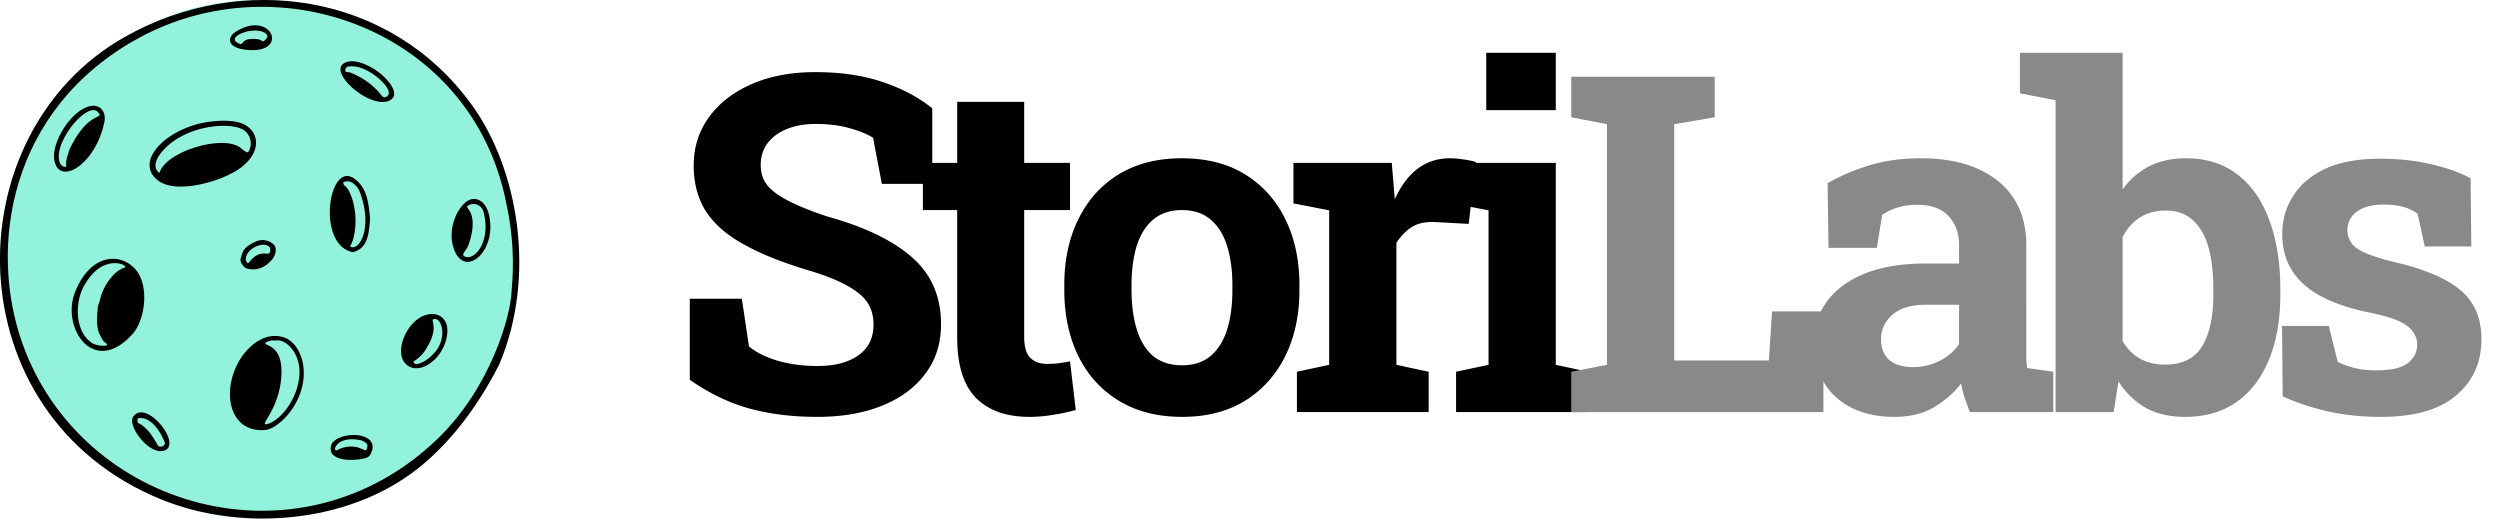 <svg xmlns="http://www.w3.org/2000/svg" width="270" height="56" fill="none"><circle cx="28.001" cy="28" r="28" fill="#92F2DB"></circle><path fill="#000" d="M51.004 11.397C42.188-.862 26.021-3.05 13.53 3.96-5.097 14.412-5.137 44.773 17.443 53.948c8.421 3.421 20.018 2.744 27.741-3.39 4.204-3.34 7.05-7.883 8.717-11.16 4.088-9.589 2.047-21.129-2.897-28.001ZM55.25 31.44c-.065 2.518-2.19 10.409-8.083 16.041C32.317 61.673 8.805 55.035 2.42 37.09-1.294 26.649 1.017 11.764 14.93 4.135c15.354-8.42 36.146-.716 39.756 17.852.684 3.102.875 6.292.565 9.453Z"></path><path fill="#000" d="M30.732 36.466c-1.916-.69-3.746.685-4.748 2.256-2.092 3.279-1.373 7.962 2.55 7.725 1.138 0 3.351-1.858 4.055-4.516.688-2.596-.348-4.922-1.857-5.465Zm1.599 4.105c-.229 2.783-2.266 4.993-3.537 5.243-.824.161 1.23-1.456 1.564-4.842.402-4.115-2.159-3.516-1.634-3.993.316-.182.684-.25 1.044-.194 1.094-.237 2.761 1.374 2.563 3.786ZM14.604 29.057C12.921 27.2 9.71 27.448 8.09 31.59c-1.483 3.792 1.994 9.128 6.192 4.522 1.446-1.586 1.86-5.356.322-7.055Zm-1.127-.163a3.04 3.04 0 0 0-1.326.915 5.813 5.813 0 0 0-1.371 2.643c-.034.243-.195.453-.212.703-.047.591-.237 2.124.182 2.913.194.366.319.786.718 1.008.145.081.11.251 0 .248a2.66 2.66 0 0 1-1.424-.217c-2.095-1.241-2.011-4.838-.72-6.631 1.905-3.101 4.58-1.847 4.153-1.582Zm13.088-15.35c-1.304-.826-4.273-.51-5.883.05-3.84 1.338-5.85 4.285-3.554 5.944 1.955 1.414 6.625.113 8.641-1.262 2.34-1.597 2.37-3.733.796-4.732Zm-9.113 4.631c-.26.403-.164.634-.412.356-.47-.528-.245-1.33.475-2.173 2.464-2.888 7.437-3.253 8.839-2.289a1.73 1.73 0 0 1 .453 2.35c-.102.152-.57-.24-.81-.435-1.701-1.387-7.19.078-8.545 2.191Zm20.671 9.057c1.609-.41 1.724-1.995 1.844-3.646-.17-1.703-.31-3.32-1.727-4.31-2.78-1.942-4.09 7.238-.117 7.956Zm-.88-7.601c.629-.262 1.385.483 1.603 1.061 1.392 3.69.12 6.15-.823 6.01-.174-.027-.22-.091-.137-.247.622-1.165.812-3.84-.22-5.884-.235-.465-.61-.512-.589-.823-.001-.116.097-.089.166-.117Zm-25.939-6.616c.116-1.23-.735-1.782-1.665-1.534-2.007.533-3.993 3.802-3.79 5.631.349 3.155 4.545.757 5.455-4.096ZM7.27 16.892a2.636 2.636 0 0 0-.113 1.029c-.04.23-.526.064-.686-.334-.855-2.113 2.985-6.724 4.099-5.484.786.875-.943-.3-3.014 3.924-.097.196-.207.664-.286.865Zm36.873 18.583c-.916 1.328-1.272 3.293-.03 4.062 1.495.925 4.008-1.021 4.198-3.625.173-2.365-2.553-2.779-4.168-.437Zm2.88 2.498c-1.056 1.255-2.002 1.385-2.146 1.334-.288-.102-.24-.285-.065-.366a3.893 3.893 0 0 0 1.333-1.479c1.38-2.28.137-2.99.786-3.014.87-.032 1.303 2.094.092 3.526Zm3.931-16.463c-1.285.259-2.75 2.998-1.956 5.32 1.057 3.093 4.132.77 3.954-2.615-.115-2.238-1.207-2.866-1.998-2.705Zm-.666 6.228c-.674-.238.14-.611.356-1.424.026-.097.89-2.363.012-3.625-.271-.389-.29-.366 0-.549a1.125 1.125 0 0 1 1.57.77c.824 3.202-.949 5.174-1.938 4.828ZM37.136 6.841c-1.737 1.1 3.232 5.271 5.12 3.9.884-.641-.245-2.066-1.287-2.886-.908-.716-2.779-1.682-3.833-1.014Zm4.636 3.579c-.258.149-.377.186-.834-.448a8.054 8.054 0 0 0-3.19-2.163c-.227-.054-.53.029-.454-.274.101-.402.303-.36.723-.37 1.876-.046 4.812 2.655 3.755 3.255Zm-5.873 37.393a1.175 1.175 0 0 0-.065 1.145c.507.746 2 .8 3.14.624.813-.124.972-.316 1.146-.748.875-2.127-3.072-2.362-4.221-1.021Zm3.783.298c-.108 1.326-.56-.421-2.814.29-.137.044-.369.204-.518.235-.484.1 0-1.618 2.595-1.096.214.044.777.355.737.57Zm-25.299-3.098c-.64.94 1.565 3.942 3.155 3.695 2.464-.385-1.737-5.778-3.155-3.695Zm2.57 2.945a5.13 5.13 0 0 0-.341-.586 5.367 5.367 0 0 0-1.134-1.344c-.34-.328-.655-.23-.635-.619.01-.208.048-.253.267-.259 1.216-.04 2.146 1.338 2.666 2.57.201.473-.633.776-.822.238ZM26.84 5.4c4.418.318 2.496-4.331-1.312-2.014-1.1.67-1.037 1.846 1.311 2.015Zm1.904-1.747c.239.21.109.446-.093.647-.372.371-.239-.017-.952-.082-1.674-.154-1.364.672-1.793.518-1.925-.69 1.7-2.086 2.838-1.085v.002ZM27.53 26.14c-1.291.597-1.323 1.057-1.526 1.744-.112.381.136.687.393.96.175.186.446.19.804.252a2.57 2.57 0 0 0 2.01-.891c.469-.372.77-1.302.411-1.727a1.72 1.72 0 0 0-2.093-.337Zm1.65.867c0 .81-.665-.014-1.65.696-.547.394-.622.776-.794.685-.323-.167-.323-1.126.793-1.707 1.003-.522 1.761-.13 1.652.326Zm59.07 18.015c-2.669 0-5.098-.298-7.286-.895-2.189-.597-4.344-1.633-6.467-3.109v-8.754h5.621l.771 5.148c.746.63 1.774 1.144 3.084 1.542 1.31.381 2.736.572 4.278.572 1.326 0 2.437-.182 3.332-.547 1.84-.746 2.76-2.056 2.76-3.93 0-.878-.207-1.65-.621-2.313-.813-1.293-2.827-2.437-6.043-3.432-2.935-.862-5.306-1.79-7.113-2.785-1.89-.995-3.308-2.189-4.253-3.581-.929-1.41-1.393-3.1-1.393-5.074 0-1.956.547-3.689 1.642-5.198 1.077-1.492 2.578-2.67 4.501-3.531 1.923-.862 4.145-1.31 6.665-1.343 2.786-.033 5.248.298 7.387.995 2.155.696 4.012 1.666 5.571 2.91v8.157h-5.447l-.945-4.974c-.63-.398-1.484-.746-2.562-1.045-1.06-.298-2.271-.448-3.63-.448-1.161 0-2.181.175-3.06.523-.895.348-1.6.854-2.114 1.517-.514.663-.77 1.467-.77 2.412 0 .813.223 1.517.67 2.114.83 1.128 3.035 2.28 6.616 3.457 3.996 1.111 7.022 2.578 9.078 4.402 2.072 1.824 3.109 4.22 3.109 7.188 0 2.072-.556 3.846-1.667 5.322-1.11 1.509-2.669 2.67-4.675 3.482-2.006.812-4.353 1.218-7.038 1.218Zm22.935 0c-2.504 0-4.435-.688-5.795-2.064-1.343-1.376-2.014-3.556-2.014-6.54v-13.73H99.67V17.59h3.706V11h7.237v6.59h4.949v5.099h-4.949v13.703c0 1.045.215 1.791.646 2.239.448.447 1.053.671 1.816.671.398 0 .829-.025 1.293-.075.464-.066.862-.132 1.194-.198l.622 5.247a18.84 18.84 0 0 1-2.438.522c-.862.15-1.716.224-2.561.224Zm16.493 0c-2.653 0-4.933-.58-6.84-1.74-1.906-1.161-3.365-2.77-4.377-4.825-1.011-2.073-1.517-4.452-1.517-7.138v-.522c0-2.703.506-5.074 1.517-7.113 1.012-2.073 2.462-3.69 4.352-4.85 1.907-1.16 4.179-1.74 6.815-1.74 2.686 0 4.966.58 6.839 1.74 1.89 1.16 3.341 2.777 4.352 4.85 1.012 2.056 1.518 4.427 1.518 7.113v.522c0 2.702-.506 5.073-1.518 7.113-1.011 2.056-2.462 3.672-4.352 4.85-1.89 1.16-4.153 1.74-6.789 1.74Zm0-5.57c1.243 0 2.271-.34 3.084-1.02.795-.68 1.384-1.625 1.765-2.836.382-1.226.572-2.652.572-4.277v-.522c0-1.576-.19-2.985-.572-4.228-.381-1.227-.978-2.18-1.79-2.86-.796-.68-1.832-1.02-3.109-1.02-1.227 0-2.255.34-3.084 1.02-.812.696-1.409 1.658-1.791 2.884-.364 1.21-.547 2.612-.547 4.204v.522c0 1.608.191 3.034.572 4.277.382 1.227.97 2.18 1.766 2.86.812.664 1.857.995 3.134.995Zm23.133-.05 3.482.746V44.5h-14.226v-4.352l3.482-.746V22.714l-3.855-.746V17.59h10.619l.274 3.333.05.597c1.343-2.951 3.332-4.427 5.969-4.427.431 0 .903.042 1.417.125.514.066.97.157 1.368.273l-.771 6.69-3.606-.199c-1.028-.05-1.865.125-2.512.522-.63.398-1.194.97-1.691 1.716v13.182Zm9.703-27.507V5.703h7.511v6.192h-7.511Zm7.511 5.695v21.812l3.482.746V44.5h-14.251v-4.352l3.507-.746V22.714l-3.88-.746V17.59h11.142Z"></path><path fill="#898989" d="m191.034 38.93.348-5.298h5.546V44.5h-27.233v-4.352l3.855-.746v-25.99l-3.855-.746V8.29h15.494v4.377l-4.377.746V38.93h10.222Zm13.608 6.092c-2.67 0-4.792-.713-6.367-2.139-1.575-1.442-2.363-3.399-2.363-5.869 0-1.691.465-3.175 1.393-4.452.929-1.276 2.288-2.28 4.079-3.009 1.79-.73 4.004-1.094 6.64-1.094h3.556v-1.99c0-1.293-.381-2.338-1.144-3.134-.746-.812-1.873-1.218-3.382-1.218-.779 0-1.484.1-2.114.298a5.73 5.73 0 0 0-1.666.796l-.572 3.557h-5.223l-.099-6.989a22.582 22.582 0 0 1 4.576-1.94c1.641-.497 3.473-.746 5.496-.746 3.515 0 6.292.82 8.332 2.462 2.039 1.625 3.059 3.955 3.059 6.989V38.73c.016.348.049.688.099 1.02l2.81.398V44.5h-9.003a38.39 38.39 0 0 1-.547-1.492 9.36 9.36 0 0 1-.398-1.592 10.313 10.313 0 0 1-3.059 2.636c-1.16.647-2.528.97-4.103.97Zm1.94-5.372a6.465 6.465 0 0 0 2.885-.671c.911-.464 1.616-1.07 2.113-1.816v-4.252h-3.581c-1.591 0-2.802.364-3.631 1.094-.812.73-1.218 1.608-1.218 2.636 0 .962.298 1.708.895 2.238.613.514 1.459.771 2.537.771Zm29.425 5.372c-1.658 0-3.076-.323-4.253-.97-1.177-.663-2.164-1.616-2.959-2.86l-.523 3.308h-6.267V10.826l-3.855-.746V5.703h11.092V20.45c.78-1.078 1.733-1.907 2.86-2.487 1.144-.58 2.471-.87 3.98-.87 2.188 0 4.037.58 5.546 1.74 1.525 1.16 2.677 2.81 3.457 4.95.795 2.121 1.193 4.617 1.193 7.485v.522c0 2.67-.398 4.991-1.193 6.964-.796 1.99-1.957 3.532-3.482 4.626-1.526 1.094-3.391 1.641-5.596 1.641Zm-2.189-5.645c1.857 0 3.192-.655 4.004-1.965.813-1.326 1.219-3.2 1.219-5.62v-.523c0-1.774-.174-3.291-.522-4.551-.365-1.277-.929-2.255-1.691-2.935-.746-.696-1.725-1.044-2.935-1.044-1.094 0-2.031.257-2.81.77-.78.515-1.393 1.211-1.841 2.09V36.84c1.012 1.691 2.537 2.537 4.576 2.537Zm23.308 5.645c-2.007 0-3.88-.19-5.621-.572a25.736 25.736 0 0 1-4.974-1.641l-.075-7.61h5.049l.97 3.88a8.966 8.966 0 0 0 1.84.67c.68.167 1.451.25 2.313.25 1.625 0 2.769-.266 3.432-.796.664-.53.995-1.194.995-1.99 0-.763-.348-1.426-1.044-1.99-.73-.58-2.139-1.077-4.228-1.492-3.184-.663-5.53-1.69-7.039-3.084-1.508-1.392-2.263-3.175-2.263-5.347 0-1.509.382-2.868 1.144-4.078.746-1.227 1.89-2.214 3.432-2.96 1.559-.746 3.548-1.12 5.969-1.12 2.023 0 3.872.2 5.546.598 1.691.381 3.109.887 4.253 1.517l.075 7.361h-5.024l-.771-3.531c-.879-.663-2.089-.995-3.631-.995-1.277 0-2.255.257-2.935.771-.68.514-1.02 1.177-1.02 1.99 0 .464.125.895.374 1.293.265.447.804.845 1.616 1.194.829.348 1.799.654 2.91.92 3.333.762 5.761 1.782 7.287 3.059 1.525 1.26 2.288 3.034 2.288 5.322 0 2.504-.912 4.526-2.736 6.068-1.807 1.542-4.518 2.313-8.132 2.313Z"></path></svg>